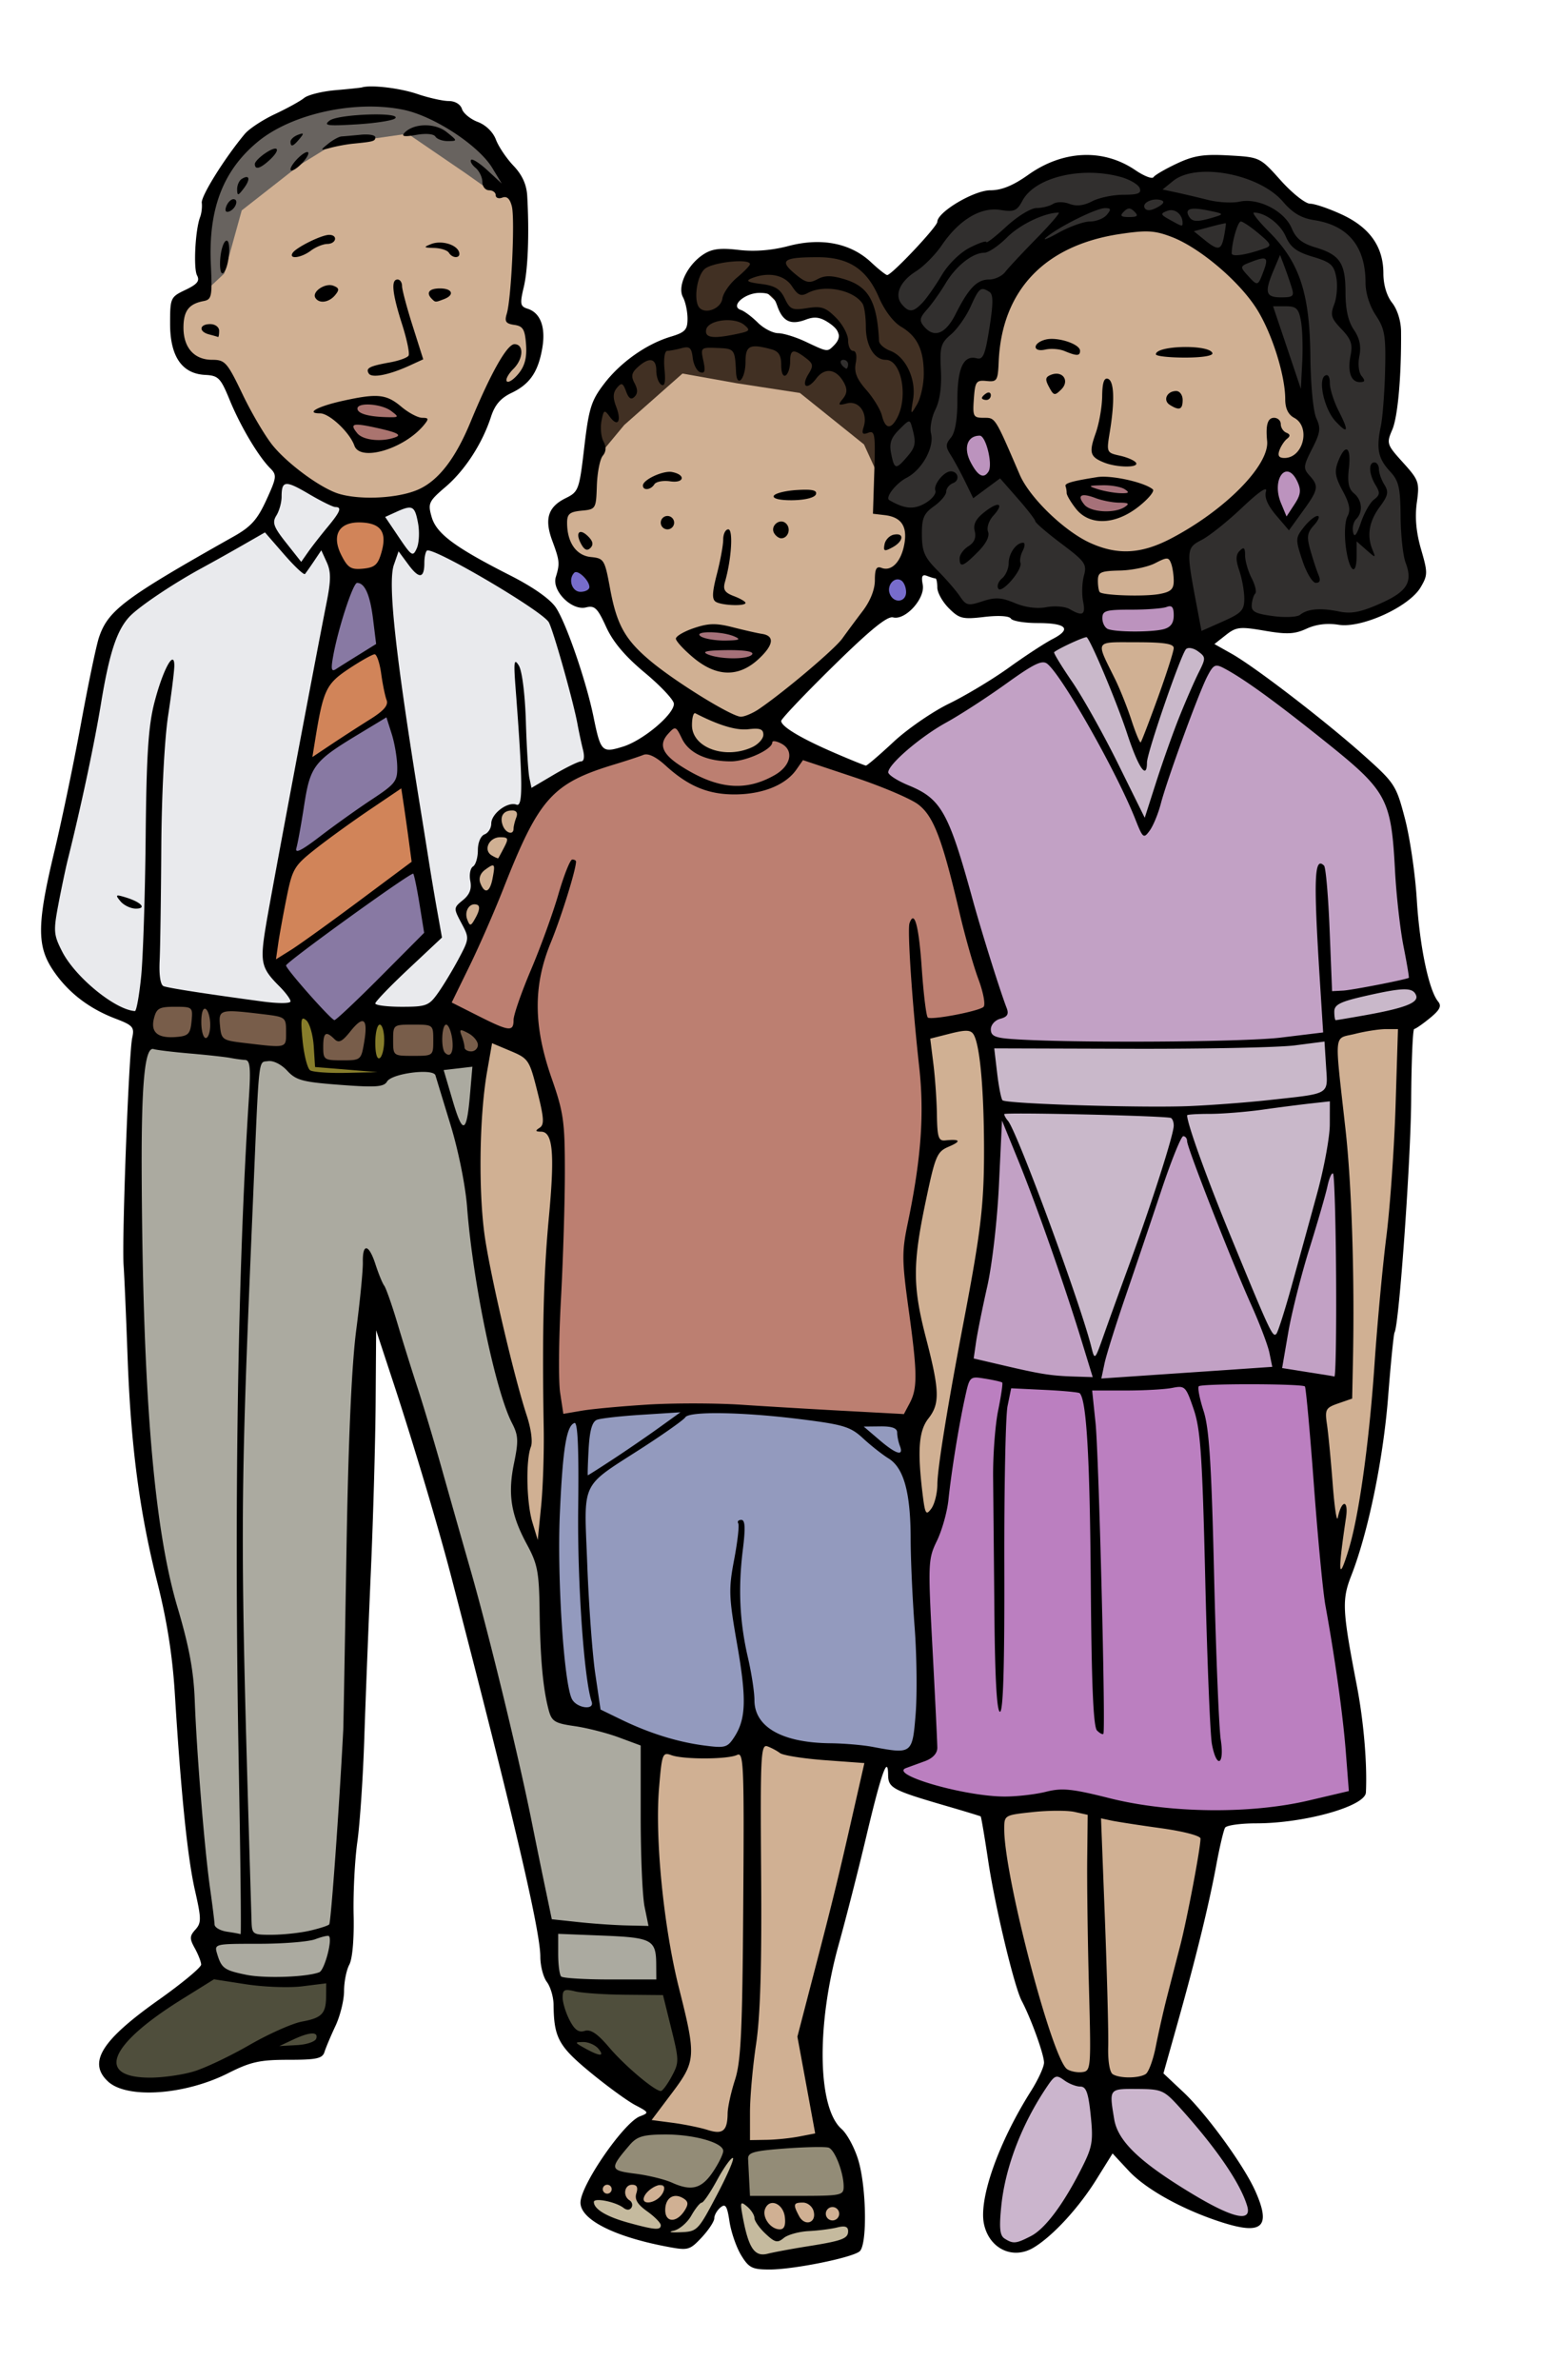 <svg xmlns="http://www.w3.org/2000/svg" viewBox="0 0 345.47 533.36" version="1.0"><path d="M260.205 465.936l-12.985 1.499-10.488-3.496-12.986-41.953V357.06l21.476-219.751-.999-9.989-3.496-5.993-11.986-12.486-3.996-5.993-2.996-6.992-.5-1-4.994-.998.999-10.988 5.993-.499 2.997-18.479 17.48-12.486 13.485-.999 14.983 5.993 13.484 16.981 3.496 14.983 4.495 4.995-.999 7.491-1.997 3.996-5.994-1-7.491 9.49-12.985 9.49 2.996 19.977 1.499 63.428 46.447.5 5.494 17.979-4.995 4.994-5.493 74.915-2.498 25.471-3.496 15.483-4.495 9.988-28.967 59.933-6.992 32.463-2.497 10.488z" fill="#d0b093" fill-rule="evenodd"/><path d="M218.587 299.556l-1.74 7.39s24.783 3.262 25.218 3.262c.435 0 34.022-1.413 34.022-1.413L300 310.643l1.74-16.74-1.088-38.37-1.956-24.673 8.913-1.304 12.174-4.022-3.37-12.283-4.13-35.543-24.457-20.435-15.978-10.543-7.391-3.479-1.848 7.283-6.196 18.478-.326 1.522-2.391-6.74-5.435-14.021-4.24-8.26-7.608 2.282-15.109 10.978-25 17.283.218 2.174 12.282 6.739 12.826 39.891 1.196 4.674-2.5 4.891 2.065 28.261-2.608 29.24-1.196 12.064z" fill="#c2a1c5" fill-rule="evenodd"/><path d="M73.916 21.94l-17.48 7.99-9.989 14.484-1.498 17.48.999 2.997-6.992 2.996 1.998 10.988 2.996 3.496h6.493l7.491 15.482 4.495 7.492 17.48 21.975-2.497 71.42 27.47 14.483 3.495 20.976-2.497 37.458 3.995 23.473 6.493 24.472-.5 8.49-1.498 6.493 2.498 8.49 7.99 6.993 22.974 19.977-1.498 32.463 2.997 37.957 3.496 21.476-2.997 7.491-12.985 16.482-3.496 4.994 7.491 3.996 3.496-1.499 3.496 3.996 3.497 1.498 4.994-5.993s1.498-1.998 3.995-4.495c2.498-2.497 3.496-9.49 3.496-9.49l2.997 1-.5 12.485 5.494 6.992 2.997 1.499 3.995-1.998 14.484-1.998-4.495-15.482-5.494-10.988-2.996-14.983 15.482-59.932v-40.953l13.984-15.982 5.494-31.964 7.991-43.45-1.498-22.475-1.998-9.99-3.995-14.483-35.96-46.946-6.492-7.492 8.49-9.49 15.982-17.48.5-6.492 6.991-3.496-2.497-9.49-3.995-2.996-.5-13.984-8.49-12.486-9.989-8.49-13.984-.5-16.481-.5-12.986 8.491-2.996 13.485-.999 12.486-6.992 4.495.999 8.49 7.491 3.496 3.496 11.987 8.49 11.986 8.99 5.993-3.495 3.996-7.492 6.492-11.487 1.499-15.482-6.493L88.4 112.337l10.987-4.495 9.99-15.982 2.996-3.496 7.491-4.994.5-9.49-4.495-4.994.999-20.476-1-8.99-11.486-12.986-19.978-4.994z" fill="#d0b093" fill-rule="evenodd"/><path d="M74.214 21.259l-18.716 9.793L47.88 42.37 46.14 55.21l.652 9.359 3.482-3.265 3.918-14.147L67.25 36.93l7.4-4.57 16.758-2.395 13.058 8.923 5.223 3.7 6.965.87-11.535-15.67-17.193-5.658z" fill="#68635f" fill-rule="evenodd"/><path d="M131.453 105.484l8.488-10.229 13.058-11.534 12.188 2.176 14.146 2.176 14.365 11.535 4.57 10.012.218-11.753 3.7-4.135 5.005-2.612s2.394-13.929 1.524-13.929c-.871 0-7.183-8.487-7.183-8.487l-4.135-4.57-3.264-5.877-6.747-3.482-12.623 2.611-11.752-.435-6.094.87-3.265 5.224 2.177 7.835 5.876-.653 7.835-10.229 5.44.218 3.7 3.482-2.611-1.524-2.177-1.74-6.093 1.088-1.524 3.7 4.788-.436 4.788 4.57 1.088 1.306h6.747l3.265 1.524 1.74 4.353-3.046 3.917-15.452-5.876-4.135-3.265-1.742-.653-8.487 1.96-1.96 3.699-11.534 3.482-8.053 10.447-1.74 7.835z" fill="#413023" fill-rule="evenodd"/><path d="M264.865 123.548l2.83 19.588 3.482.87 6.746-4.353 13.059.653 3.264-1.523 11.535-.435 10.882-6.094 1.74-3.7-2.61-11.97.652-9.14-6.094-7.4 2.177-18.5-.653-11.317-3.482-6.747-1.306-8.488-9.359-6.964-7.4-2.176-9.575-8.27-15.017-1.089-6.965 6.094-14.8-6.529-16.104 6.53-13.059 5.222-8.705 10.665-6.53 5.223 3.483 7.617 5.659 6.312.87 8.923-4.709 6.226-5.975 5.012-1.721 12.05s1.306 3.699 2.176 4.134c.87.436 5.876 2.612 5.876 2.612l1.741 10.447 3.7 2.611 3.918 6.53 13.71 1.087 14.583 3.7 2.176-3.917-.435-11.753-16.976-16.105-2.612-4.353-6.094 5.006-2.611-4.135-2.612-6.094 2.394-6.094 1.741-9.14 4.57-4.353 5.442-16.976 12.84-9.794 16.54-2.611 10.012 2.394 10.229 8.705 9.576 15.235 2.394 9.576 4.135 8.488-1.088 5.658-1.959 3.918 3.047 5.44-5.005 6.965-3.7-4.353-.436-6.746-10.446 8.705z" fill="#312f2e" fill-rule="evenodd"/><path d="M62.68 104.614l-3.483 12.84-28.292 16.54-5.877 5.66-6.094 30.904-5.44 25.464-3.265 14.799 12.188 13.494 9.576 6.093 3.264-7.835 16.976 2.177 15.017 1.959 8.706 5.005 6.529-4.57 14.581.653 1.746-2.836 7.395-14.793-2.83-5.006-.87-1.305 3.483-2.83.217-6.094 2.177-2.176.217-5.006 3.265-1.305-.87-3.483 1.958-1.74 4.353.87 8.705-8.053 8.923-3.917-3.917-12.188-8.488-22.199-21.764-13.058-5.005-1.741-1.089-10.012-13.493 3.047-10.882-3.917z" fill="#e9eaed" fill-rule="evenodd"/><path d="M76.39 115.931l-3.699 5.006 4.135 11.317-8.27 36.128-8.27 44.615 3.482 6.747 11.752 11.1 21.764-20.894-4.135-28.728-7.182-50.056v-3.483l2.176-6.311-3.917-5.223z" fill="#d18459" fill-rule="evenodd"/><path d="M77.914 129.207l-5.876 18.5.653 4.134 5.659-3.047 8.27-4.57-2.83-14.364zM69.426 170.993l-3.917 21.111 5.006-2.83 20.458-15.669-1.742-15.017-6.311 3.265-7.617 5.005zM62.68 216.044l13.058 14.147 19.805-19.37.653-1.959-1.959-16.54-4.57 3.917-16.323 11.97z" fill="#8879a3" fill-rule="evenodd"/><path d="M35.978 223.795l-3.804 1.304-.326 8.261 12.391.326 20.109 2.717 2.391.87s-.109 3.37.326 3.37 7.718 1.304 7.718 1.304l10.543.435 2.5-2.826 21.087-1.63-.76-7.283-9.023-4.892-16.087 1.305-3.37.87-3.912 3.477-8.044-5.76-11.63-.761-18.587-1.74z" fill="#785d4a" fill-rule="evenodd"/><path d="M66.196 225.969l.326 10.326 1.195 5.217 17.935.544 2.283-3.37-.87-11.087h-3.913l-1.413 10.652-9.891-.108-.544-7.718-1.63-2.391z" fill="#877d2b" fill-rule="evenodd"/><path d="M32.391 233.795l-2.717 56.739 1.739 30.217 6.848 39.13 3.804 29.783 3.696 35.544.652 8.804 2.174 8.37 13.26 2.174 13.696-2.718 3.479-42.717 2.391-74.24.978-36.738 12.283 38.26 17.609 61.848 7.39 35.218 3.805 14.456.218 5.761 12.174 1.957 14.239-.326-3.805-26.305-.87-29.13-12.608-4.783-6.848-.978-1.848-62.935-1.956 25.652-3.478-1.195-2.066-8.261.87-12.718.109-4.565-6.63-23.587-4.349-26.413-.543-15 2.174-17.609-8.37.87-4.13.652-7.174 1.196-3.804 2.391-10-.435-7.935-1.195-2.826-3.805-9.022-.652-17.065-2.5z" fill="#abaaa0" fill-rule="evenodd"/><path d="M46.196 441.186L31.63 452.382l-7.608 9.021 1.739 4.783s9.348 1.196 10 1.304c.652.11 19.239-5.87 19.239-5.87l9.24-1.52 7.39-.327 4.674-13.26-1.195-4.457-3.479 1.739-7.826.652-8.913-.326-4.348-1.413-4.347-2.065zM125.435 445.534l1.522 11.956 14.456 11.413 5.217 3.587 4.674-6.521 1.848-4.783-3.695-16.196-11.414.435-12.608-1.413z" fill="#4f4e3c" fill-rule="evenodd"/><path d="M142.391 476.947l-6.087 9.565 19.566 5.544-.435 2.934 7.065-10.543 2.065-2.935 2.392 1.957.543 9.13 6.087.326h14.891l2.174-2.5-2.935-11.195-9.89 1.304-10.762.76-7.065-2.5-14.13-2.39-2.066-.979z" fill="#938c77" fill-rule="evenodd"/><path d="M168.152 480.534c-.435 0-4.022-1.304-4.022-1.304l-2.065 5s-4.348 6.195-4.456 6.63c-.109.435-2.718 4.674-2.718 4.674l-3.913 3.152-1.956-.543-2.609-3.261-2.717-.979-.653-.652-3.043-.108-7.065-.87-1.196 1.087 5.326 5.109 16.63 4.13 2.283-.978 2.065-3.044 3.479-4.89 3.152-1.523 1.848 11.74 3.37 2.934s16.304-.87 16.738-.87c.435 0 5.435-2.173 5.435-2.173l-.217-8.044-3.805 2.609-6.521 1.196-6.957 1.304-3.043-1.413-1.74-3.478-.76-1.74-2.826-2.282.217-8.26z" fill="#c5ba9e" fill-rule="evenodd"/><path d="M235.435 464.773l-12.826 23.044-.652 12.608 4.239 3.587 7.174-2.935 14.89-21.63 10 8.152s15 8.261 15.653 8.261c.652 0 6.74 2.391 6.74 2.391l1.956-3.152-8.805-14.782-14.13-14.24-12.717 1.196-6.74-2.391-5.108-1.848z" fill="#cbb5cd" fill-rule="evenodd"/><path d="M200.76 395.317l.653 4.565 18.804 4.674s17.392-.653 18.37-.326c.978.326 37.5 4.021 37.5 4.021l27.935-5.87-7.174-65-1.413-27.064s-10.109-1.74-10.87-1.522c-.76.217-27.717.76-27.717.76l-18.696.762-11.304-.87-10.87-3.152-3.587 23.152-1.521 11.74-3.805 4.782-.543 6.848 1.521 38.913-6.847 3.913z" fill="#bb7fc0" fill-rule="evenodd"/><path d="M235 146.838l7.717 11.305 13.261 26.63 3.37-5.435 5.978-17.5 6.522-15.108-7.065-3.913-1.957 6.739-4.022 12.282-2.608 8.37-3.37-7.609-2.5-8.043-3.26-7.5-2.175-5.653-5.76 2.066-3.805 1.63.217 2.065zM298.37 223.577l.434 7.066s11.305-2.61 11.63-2.5c.327.108 8.914-3.153 8.914-3.153l-1.413-4.673-6.63.76zM221.413 233.686s2.283 15.435 2.717 15.76c.435.327 7.61 18.588 7.61 18.588l13.477 38.37 5.435-13.805 14.457-40.87 7.717 20.979 12.826 29.565 3.696-11.956 8.913-29.783L300 250.317l-2.391-18.696-5.109 1.739-13.478 1.087-29.457-.109-19.674-.217-8.804-.435-.217-.109.434.435z" fill="#c9b8ca" fill-rule="evenodd"/><path d="M288.913 104.447l-2.935 1.74-.326 4.89s2.5 5.11 2.718 5.544c.217.435 2.065-1.957 2.065-1.957l3.26-5.543-3.369-3.478-.978-1.087-.544.326z" fill="#bc93be" fill-rule="evenodd"/><path d="M218.913 95.425l-3.587 2.065v4.892l4.457 6.413 3.695-4.022-1.087-6.74-1.087-1.63-3.152-1.304.652.761z" fill="#bc93be" fill-rule="evenodd" stroke="#000"/><path d="M245.76 134.773l1.305 8.044 17.174-.218-.109-8.804-7.39 1.739-7.5-.217z" fill="#bc93be" fill-rule="evenodd"/><path d="M125.326 319.012l-1.848 50.87 2.935 13.043 16.63 6.087 18.044 3.696 5.326-1.305s3.587-5.217 3.696-4.89c.108.325 4.456 5.217 4.456 5.217l20.87 1.195 10.76-.108 2.066-4.457-2.391-39.24-.979-16.412-1.739-14.24-25.217-1.956-30.544-.76-15.217 1.412z" fill="#939abe" fill-rule="evenodd"/><path d="M99.402 225.5l19.69 8.709 5.68 21.205-.757 20.638-.568 28.211.19 13.064.378 1.326 12.875-2.083 23.1-1.325 30.104 2.84 15.714-1.515 2.083-8.71-3.787-18.933.19-14.579 4.355-19.88-.947-24.046 13.253-3.408 1.704-2.65-6.058-16.852-7.006-25.75-6.627-4.354-25.56-10.982-4.733-2.65-1.136 3.408-3.598 1.893-6.059.379-4.354-.947-3.219-2.65-1.704-5.491-8.33 7.194-18.366 7.763-7.385 5.112-7.952 22.531-4.165 9.656-6.248 10.035z" fill="#bc7f71" fill-rule="evenodd"/><path d="M128.938 126.287l-3.219 3.976 2.84 3.787h6.06l-.948-5.87zM201.075 128.56l-3.597.567 1.136 7.763 4.922-1.325 2.272-3.22-1.893-3.407z" fill="#776ccc" fill-rule="evenodd"/><path d="M84.823 89.556l-9.278 1.893 5.112 7.195 3.03 1.325 6.058-1.704 2.84-3.218-2.461-3.03z" fill="#aa746f" fill-rule="evenodd"/><path d="M160.178 140.677l-5.68.568-1.136 1.514 7.195 5.87 7.006-.379 3.786-3.03-1.136-2.46-5.112-1.515zM252.196 107.543l-9.656.568-1.326 1.893 1.515 4.355s3.03 1.136 3.787 1.325c.378.095 3.408-.52 5.396-1.538s2.935-2.438 2.935-2.438l.946-2.272z" fill="#a67179" fill-rule="evenodd"/><path d="M188.949 78.135l-2.638 2.638 4.452 3.297.494-3.132z" fill="#312f2e" fill-rule="evenodd" stroke="#000"/><path d="M166.145 505.422c-1.07-1.77-2.24-5.15-2.6-7.52-.53-3.52-.9-4.1-2.03-3.16-.76.63-1.38 1.72-1.38 2.42s-1.27 2.62-2.81 4.28c-2.68 2.86-3.06 2.97-7.59 2.12-11.98-2.24-19.6-6.09-19.6-9.91 0-3.88 9.7-17.95 13.33-19.34 2.08-.79 2.04-.89-1.02-2.5-1.76-.92-6.31-4.23-10.12-7.37-7.1-5.85-8.15-7.77-8.22-15.17-.02-1.72-.7-4-1.5-5.07-.81-1.07-1.47-3.61-1.47-5.65 0-5.87-6.14-32.04-20.03-85.41-2.83-10.86-8.48-29.79-12.83-43l-3.95-12-.11 16c-.06 8.8-.54 25.9-1.07 38s-1.2 29.04-1.48 37.64c-.28 8.61-.98 18.96-1.55 23-.58 4.05-.95 11.41-.84 16.36.13 5.39-.26 9.88-.97 11.19-.64 1.2-1.17 3.85-1.17 5.89 0 2.03-.86 5.55-1.92 7.81s-2.17 4.9-2.47 5.86c-.46 1.47-1.78 1.75-8.108 1.75-6.42 0-8.46.46-13.53 3.02-9.705 4.89-22.661 5.78-26.891 1.84-4.553-4.24-1.507-9.17 11.253-18.22 5.316-3.76 9.649-7.36 9.63-7.99-.02-.63-.66-2.27-1.423-3.65-1.199-2.16-1.182-2.73.13-4.18 1.359-1.51 1.348-2.44-.108-8.84-1.653-7.27-3.105-21.47-4.497-43.98-.531-8.58-1.763-16.42-3.932-25-4.002-15.83-5.95-30.63-6.672-50.68-.314-8.7-.712-17.87-.885-20.38-.409-5.92 1.161-47.47 1.926-50.96.533-2.42.176-2.83-3.788-4.34-5.98-2.29-10.649-5.91-13.946-10.82-3.666-5.45-3.614-10.41.28-26.62 1.677-6.99 4.367-19.9 5.978-28.7s3.42-17.47 4.021-19.26c2.038-6.1 5.665-8.82 30.246-22.67 3.851-2.17 5.287-3.78 7.293-8.17 2.309-5.04 2.374-5.58.867-7.09-2.663-2.66-6.687-9.43-9.089-15.29-2.042-4.98-2.542-5.49-5.516-5.64-5.191-.26-7.85-4.14-7.85-11.45 0-5.811.087-6.002 3.449-7.606 2.656-1.266 3.253-2.011 2.596-3.24-.853-1.594-.398-10.249.688-13.083.316-.825.482-2.258.369-3.185-.186-1.522 5.13-10.036 9.633-15.429.971-1.162 4.015-3.169 6.765-4.458s5.7-2.916 6.551-3.615c.86-.698 4.01-1.483 7-1.744 3-.26 5.67-.541 5.95-.623 2.05-.618 8.5.146 12.39 1.465 2.57.874 5.76 1.589 7.08 1.589 1.42 0 2.62.726 2.96 1.78.31.979 1.91 2.288 3.56 2.91 1.79.676 3.42 2.269 4.06 3.97.59 1.562 2.36 4.19 3.93 5.84 1.95 2.046 2.93 4.193 3.08 6.75.48 8.36.18 16.481-.78 20.477-.89 3.748-.79 4.293.86 4.818 2.88.914 4.09 4.114 3.31 8.754-.92 5.42-2.8 8.16-6.94 10.13-2.4 1.14-3.71 2.67-4.57 5.33-1.94 5.99-5.83 11.99-10.19 15.72-3.79 3.24-3.99 3.69-3.12 6.73 1.07 3.74 5.18 6.8 17.62 13.11 5.17 2.63 8.97 5.31 10.24 7.21 2.33 3.5 6.8 16.49 8.43 24.47 1.61 7.88 1.89 8.15 6.61 6.69 4.53-1.4 11.5-7.28 11.41-9.62-.03-.86-2.96-3.98-6.5-6.93-4.45-3.71-7.14-6.89-8.69-10.29-1.93-4.23-2.57-4.85-4.52-4.36-3.19.79-7.7-3.74-6.76-6.8.93-3.03.87-3.65-.79-8.14-1.81-4.88-.96-7.59 2.99-9.54 2.91-1.44 3.06-1.85 4.18-11.42 1.02-8.7 1.56-10.44 4.41-14.17 3.69-4.85 9.51-8.97 14.99-10.61 3.21-.97 3.75-1.54 3.75-4.03 0-1.602-.46-3.777-1.03-4.835-1.3-2.434.98-7.213 4.58-9.569 1.92-1.259 3.77-1.494 7.92-1.007 3.57.419 7.4.115 11.22-.891 7.31-1.921 13.86-.631 18.42 3.623 1.7 1.595 3.35 2.9 3.65 2.9 1.01 0 11.24-10.858 11.24-11.928 0-2.186 8.22-7.072 11.9-7.072 2.51 0 5.09-1.053 8.47-3.456 7.79-5.54 16.82-5.942 24-1.067 1.96 1.334 3.8 2.049 4.09 1.59.28-.459 2.64-1.832 5.23-3.052 3.83-1.802 6.02-2.144 11.68-1.824 6.96.393 6.96.395 11.62 5.601 2.57 2.865 5.53 5.213 6.59 5.218 1.05.005 4.27 1.106 7.15 2.445 6.23 2.899 9.26 7.207 9.27 13.16 0 2.573.74 5.052 1.97 6.615 1.16 1.483 1.97 4.079 1.99 6.389.09 10.02-.73 19.17-1.97 22.05-1.32 3.06-1.24 3.32 2.4 7.34 3.58 3.97 3.74 4.42 3.1 9.03-.45 3.3-.14 6.65.96 10.44 1.52 5.22 1.51 5.78-.11 8.52-2.57 4.35-13.21 9.21-18.37 8.38-2.58-.41-5.05-.11-7.2.88-2.67 1.23-4.4 1.31-9.4.45-5.55-.95-6.36-.86-8.69.97l-2.56 2.02 3.82 2.15c5.24 2.94 21.03 15.08 29.71 22.83 6.9 6.17 7.22 6.65 9.17 14.1 1.12 4.25 2.32 12.45 2.67 18.22.64 10.43 2.7 20.29 4.78 22.82.83 1 .39 1.89-1.84 3.71-1.61 1.32-3.19 2.42-3.52 2.44-.32.02-.62 7.12-.68 15.78-.08 13.68-2.72 50.61-3.73 52.24-.19.32-.85 6.86-1.45 14.55-1.1 13.96-4.47 30.28-8.24 39.92-2.14 5.45-2.03 7.74 1.21 24.54 1.56 8.06 2.38 17.66 2.06 24.09-.15 3.09-13.76 6.91-24.58 6.91-3.51 0-6.66.44-6.99.98-.33.55-1.21 4.26-1.95 8.25-1.65 8.94-4.53 20.71-8.7 35.54l-3.17 11.27 4.5 4.23c5.11 4.81 13.45 16.26 16.06 22.06 3.61 8.03 1.7 9.96-7.11 7.2-8.83-2.77-17.31-7.43-21.24-11.66l-3.61-3.88-3.58 5.75c-3.97 6.39-9.73 12.67-14.04 15.3-4.65 2.85-9.98.38-11.2-5.19-1.24-5.64 3.23-18.3 10.53-29.85 1.56-2.47 2.88-5.32 2.92-6.31.07-1.68-2.87-9.87-5.01-13.92-1.66-3.16-5.96-21.1-7.48-31.22-.82-5.47-1.59-10.02-1.71-10.1-.12-.09-3.6-1.15-7.72-2.35-12.08-3.52-13-4.02-13.03-6.97-.05-4.56-1.51-.46-4.91 13.87-1.76 7.43-4.55 18.35-6.2 24.28-5.01 18.03-4.71 36.5.67 41.22 1.25 1.1 2.94 4.25 3.76 7 1.84 6.17 2.02 19 .29 20.43-1.72 1.43-14.81 4.07-20.16 4.07-3.94 0-4.67-.37-6.41-3.22zm14.49-1.91c8.18-1.29 9.5-1.77 9.5-3.46 0-1.03-.69-1.27-2.43-.84-1.34.34-4.22.71-6.4.82-2.19.11-4.71.81-5.6 1.55-1.4 1.16-1.98 1.03-4.1-.97-1.36-1.27-2.47-2.86-2.47-3.52s-.75-1.82-1.66-2.58c-1.51-1.25-1.59-1.03-.94 2.47 1.29 6.88 2.64 8.87 5.54 8.13 1.41-.35 5.26-1.07 8.56-1.6zm50.5-2.37c3.19-1.65 7.29-7.14 11.39-15.27 2.37-4.69 2.59-5.97 2-11.75-.53-5.12-1.02-6.48-2.34-6.48-.92 0-2.54-.63-3.6-1.41-1.74-1.27-2.11-1.15-3.74 1.25-5.74 8.43-9.5 18.2-10.38 27.01-.49 4.88-.32 6.55.77 7.23 1.91 1.22 2.55 1.15 5.9-.58zm-70.39-9.25c2.39-4.54 3.98-8.25 3.53-8.25s-2.05 2.25-3.54 5c-1.5 2.75-3.03 5-3.41 5.01-.38 0-1.44 1.31-2.35 2.92-.91 1.6-2.71 3.13-4 3.39-1.29.27-.59.42 1.54.33 3.81-.15 3.97-.31 8.23-8.4zm-12.61 6.82c0-.51-1.37-1.91-3.04-3.1-2.19-1.56-2.87-2.69-2.43-4.06.42-1.32.12-1.91-.96-1.91-1.75 0-2.14 2.53-.55 3.51.55.35.74 1.07.41 1.61-.37.6-1.06.62-1.77.07-1.75-1.37-6.66-2.35-6.66-1.33 0 1.6 2.83 3.3 7.72 4.65 5.96 1.64 7.28 1.74 7.28.56zm27.82-1.81c-.36-3.08-3.46-4.36-4.44-1.82-.71 1.87 1.24 4.56 3.31 4.56.98 0 1.34-.87 1.13-2.74zm6.45-1.32c-.28-1.07-1.35-1.94-2.39-1.94-2.16 0-2.27.4-.87 3.03 1.29 2.41 3.95 1.52 3.26-1.09zm-28.88-.22c.85-1.36.78-1.98-.3-2.65-2.17-1.36-4.09-.12-4.09 2.61 0 2.88 2.61 2.91 4.39.04zm34.61.78c0-.82-.68-1.5-1.5-1.5-.83 0-1.5.68-1.5 1.5 0 .83.67 1.5 1.5 1.5.82 0 1.5-.67 1.5-1.5zm91.46-1.75c-1.52-5.1-6.92-12.99-15.09-22.03-3.57-3.94-4.04-4.15-9.56-4.18-6.36-.04-6.3-.12-5.16 6.76.8 4.88 5.61 9.53 17.01 16.45 9.5 5.78 13.94 6.82 12.8 3zm-131.44-2.27c.7-.84.95-1.84.57-2.22-.83-.83-3.82.92-4.36 2.56-.57 1.71 2.3 1.45 3.79-.34zm40.98-2.08c0-3.08-1.95-8.17-3.34-8.7-.66-.25-5.01-.17-9.68.17-7.22.54-8.47.89-8.4 2.38.05.96.16 3.21.25 5l.17 3.25h10.5c10 0 10.5-.1 10.5-2.1zm-52 .6c0-.55-.45-1-1-1s-1 .45-1 1 .45 1 1 1 1-.45 1-1zm22.71-3.9c1.26-1.87 2.29-3.97 2.29-4.67 0-1.89-6.7-3.75-13.25-3.69-4.77.04-6.11.45-7.77 2.41-4.51 5.27-4.43 5.65 1.27 6.37 2.89.36 6.6 1.27 8.25 2.01 4.4 1.98 6.65 1.38 9.21-2.43zm19.35-7.91l3.56-.69-1.99-10.84-2-10.84 3.81-14.66c4.19-16.12 5.29-20.61 8.82-36.16l2.39-10.5-8.86-.65c-4.87-.36-9.4-1.08-10.07-1.6-.67-.51-1.94-1.19-2.83-1.51-1.46-.51-1.59 2.17-1.39 28.6.16 20.54-.18 31.82-1.13 38.16-.75 4.95-1.36 11.81-1.37 15.25v6.25l3.75-.06c2.06-.03 5.35-.37 7.31-.75zm-16.07-5.19c.02-1.37.76-4.75 1.65-7.5 1.34-4.14 1.66-10.9 1.85-39.3.22-31.3.1-34.24-1.37-33.53-2.1 1.02-12.01 1.05-14.73.06-1.99-.73-2.13-.36-2.78 7.38-.94 11.33 1.04 31.24 4.49 44.89 3.86 15.32 3.79 16.29-1.63 23.5l-4.52 6 4.78.63c2.62.35 6.12 1.07 7.77 1.59 3.41 1.09 4.45.23 4.49-3.72zm-12.54-8.27c1.68-3.13 1.68-3.59-.1-10.75l-1.85-7.48-8.5-.08c-4.68-.04-9.74-.39-11.25-.77-2.34-.58-2.75-.38-2.75 1.38 0 1.14.7 3.42 1.55 5.07 1.14 2.2 2.05 2.85 3.39 2.42 1.33-.42 2.86.6 5.49 3.7 3.49 4.12 10.21 9.78 11.59 9.78.37 0 1.46-1.47 2.43-3.27zm-107.15-1.12c2.542-.76 8.155-3.43 12.473-5.92 4.319-2.49 9.623-4.85 11.784-5.25 4.5-.83 5.4-1.79 5.42-5.76l.02-2.82-5.36.67c-2.954.37-8.615.16-12.584-.45l-7.216-1.12-7.29 4.54c-16.363 10.2-19.287 17.5-7.01 17.5 2.828 0 7.221-.62 9.763-1.39zm213.41.59c.67-.43 1.7-3.23 2.28-6.24.59-3 1.7-7.93 2.48-10.96.77-3.02 2.13-8.29 3.01-11.7 1.55-6.03 4.52-21.69 4.52-23.89 0-.61-3.85-1.62-8.75-2.3-4.81-.66-9.83-1.44-11.15-1.71l-2.4-.51.88 22.8c.48 12.55.81 25.28.73 28.3-.09 3.26.32 5.79 1.02 6.24 1.53.97 5.84.95 7.38-.03zm-12.71-19.2c-.28-10.17-.45-23.09-.4-28.7l.11-10.2-2.97-.66c-1.63-.35-5.84-.34-9.35.04-6.37.68-6.39.69-6.39 3.85.01 10.62 10.76 51.61 14.11 53.78.76.5 2.29.79 3.39.65 1.94-.25 1.98-.82 1.5-18.76zm-110 13.5c-.69-.82-2.2-1.49-3.37-1.48-2 .01-1.97.1.37 1.4 3.37 1.87 4.51 1.9 3 .08zm-63.24-2.25c.53-1.62-1.49-1.52-5.261.26l-3 1.41 3.923-.21c2.158-.11 4.108-.77 4.338-1.46zm.68-14.87c1.17-.45 3-7.27 2.17-8.1-.18-.19-1.55.13-3.04.69-1.48.57-7.202 1.03-12.703 1.03-9.908 0-9.996.02-9.323 2.25.981 3.25 1.603 3.69 6.527 4.7 4.194.85 13.519.53 16.369-.57zm75.54-1.63c-.02-5.66-.89-6.13-11.92-6.58l-10.06-.4v4.45c0 2.45.3 4.75.67 5.11.36.37 5.31.67 11 .67h10.33l-.02-3.25zm-93.578-44c-1.076-57.7-.266-111.33 2.274-150.5.423-6.52.25-8.26-.821-8.33-.746-.04-2.256-.25-3.356-.46s-5.15-.66-9-.99-7.538-.78-8.196-.99c-1.973-.62-2.767 7.7-2.673 28.02.227 49.05 2.713 79.18 8 97 2.638 8.89 3.648 14.33 3.896 21 .442 11.84 2.184 33.22 3.421 42 .543 3.85 1.002 7.53 1.02 8.18.018.66 1.27 1.38 2.782 1.61 1.513.22 2.885.48 3.049.56s-.014-16.61-.396-37.1zm15.928 36.31c2.1-.48 4.06-1.11 4.34-1.4.39-.38 2.26-26.28 3.15-43.66.04-.82.36-18.6.71-39.5.41-25.13 1.16-42.06 2.19-50 .86-6.6 1.53-13.46 1.49-15.25-.09-4.37 1.36-4.11 2.84.5.67 2.06 1.54 4.2 1.95 4.75s1.75 4.38 2.98 8.5c1.23 4.13 3.27 10.65 4.53 14.5s3.69 11.95 5.39 18 4.64 16.4 6.53 23c4.08 14.29 10.55 40.88 13.51 55.5 1.16 5.78 2.68 13.2 3.38 16.5l1.25 6 5.97.64c3.28.36 8.15.69 10.84.75l4.87.11-.87-4.25c-.49-2.34-.88-11.43-.88-20.22v-15.97l-4.86-1.8c-2.68-1-7.15-2.14-9.93-2.54-4.48-.64-5.16-1.06-5.84-3.61-1.27-4.74-1.89-11.54-2.03-22.11-.12-8.83-.45-10.58-2.84-15-3.6-6.64-4.33-11.28-2.89-18.24 1.03-4.99.96-6.22-.47-8.98-3.69-7.14-8.78-31.58-10.05-48.28-.37-4.89-1.95-12.74-3.71-18.5-1.68-5.5-3.21-10.51-3.39-11.13-.49-1.64-9.78-.45-10.85 1.38-.71 1.22-2.54 1.35-10.49.75-8.44-.63-9.909-1.02-11.904-3.18-1.318-1.42-3.128-2.32-4.297-2.14-2.21.35-1.957-1.97-3.352 30.82-2.997 70.49-3.004 73.63-.346 161.75.096 3.18.193 3.25 4.673 3.23 2.516-.02 6.298-.43 8.406-.92zm223.92-29.17l9.01-2.12-.67-8.63c-.62-8.16-2.41-21.01-4.59-32.99-.54-2.95-1.7-15.1-2.58-27-.88-11.91-1.79-21.84-2.01-22.06-.62-.63-23.16-.67-23.79-.04-.3.3.18 2.77 1.06 5.5 1.27 3.88 1.78 11.85 2.37 36.95.42 17.6 1.09 34.14 1.49 36.75.88 5.72-.93 6.63-1.98 1-.39-2.06-1.06-18.6-1.49-36.75-.66-27.93-1.06-33.82-2.61-38.34-1.74-5.1-1.95-5.31-4.77-4.75-1.62.33-6.32.59-10.46.59h-7.52l.76 7.25c.73 7.04 2.3 68.82 1.76 69.68-.14.24-.79-.09-1.43-.73-.83-.83-1.24-10.47-1.4-33.43-.21-28.01-.96-40.72-2.49-42.17-.23-.21-3.77-.55-7.88-.74l-7.47-.36-.82 4c-.44 2.2-.77 18.51-.72 36.25.06 21.98-.25 32.25-.97 32.25-.7 0-1.12-7.31-1.25-21.75-.11-11.96-.24-25.8-.29-30.75s.45-11.69 1.12-14.99c.67-3.29 1.09-6.13.92-6.29-.17-.17-1.88-.56-3.8-.87-3.49-.57-3.5-.56-4.56 4.29-1.39 6.32-3.04 16.57-3.69 22.8-.27 2.71-1.44 6.86-2.57 9.21-2.01 4.14-2.04 4.94-1 24.37.59 11.05 1.07 20.98 1.07 22.06 0 1.24-1.02 2.34-2.75 2.98l-4.25 1.55c-3.97 1.45 13.14 6.39 22.12 6.39 2.75 0 6.91-.48 9.25-1.07 3.6-.91 5.8-.68 14.19 1.43 13.46 3.4 31.56 3.61 44.69.53zm-88.11-19.39c.35-4.4.25-13.17-.23-19.5-.48-6.32-.89-15.27-.89-19.88-.02-10.29-1.55-15.8-4.96-17.9-1.41-.87-3.98-2.9-5.72-4.51-2.81-2.6-4.36-3.07-14-4.28-12.92-1.62-24.98-1.82-25.84-.42-.35.55-4.54 3.53-9.31 6.62-14.49 9.36-13.39 7.08-12.67 26.34.34 9.09 1.15 20.13 1.8 24.53l1.18 8 4.5 2.19c6.34 3.09 12.66 5.07 18.65 5.86 4.76.63 5.28.49 6.8-1.83 2.68-4.09 2.82-8.56.66-20.89-1.86-10.66-1.92-12.31-.65-18.97.76-4.01 1.17-7.64.91-8.08-.27-.43.04-.78.69-.78.86 0 .95 1.77.33 6.75-1.06 8.6-.71 16.07 1.14 24.06.81 3.47 1.47 7.78 1.47 9.58 0 6.03 6.2 9.56 16.99 9.67 3.03.03 7.31.39 9.51.81 8.84 1.66 8.92 1.6 9.64-7.37zm-72.63-2.75c-1.71-4.97-3.23-26.81-3.02-43.54.16-13.18-.1-19.17-.83-18.93-1.8.6-2.63 5.7-3.28 20.22-.65 14.4.91 38.3 2.72 41.68 1.09 2.04 5.09 2.55 4.41.57zm170.3-36.25c2.11-8.23 4.13-23.51 5.21-39.5.62-9.07 1.81-21.9 2.65-28.5.83-6.6 1.76-19.76 2.06-29.25l.54-17.25h-2.69c-1.48 0-4.6.48-6.93 1.07-4.87 1.22-4.64-1.05-2.14 21.43 1.39 12.41 2.05 33.01 1.67 51.65l-.18 8.66-3.09 1.07c-2.88 1.01-3.06 1.34-2.54 4.85.3 2.07.87 8.05 1.27 13.27.4 5.23.91 8.6 1.14 7.5.85-4.1 2.45-4.1 1.84 0-1.42 9.47-1.66 13-.74 11 .5-1.1 1.37-3.8 1.93-6zm-181.05-25c-.37-21.21-.05-34.49 1.15-47.25 1.35-14.39.91-19.24-1.74-19.26-1.29-.02-1.37-.21-.34-.86 1.09-.7 1.01-2.15-.5-8.16-1.77-7.05-1.98-7.37-5.99-9.06l-4.16-1.75-1.13 6.45c-1.79 10.33-1.96 27.93-.35 37.89 1.59 9.89 6.61 31.1 9.25 39.1.97 2.94 1.37 5.9.94 7-1.18 3-1 12.51.32 16.9l1.21 4 .75-7.5c.42-4.12.68-12 .59-17.5zm88.25 12.56c.01-3.53 2.24-17.36 5.91-36.56 3.89-20.4 4.58-26.3 4.55-39-.04-13.33-.94-23.02-2.35-25.31-.64-1.03-1.74-1.06-5.26-.18l-4.45 1.13.71 5.68c.39 3.12.75 8.3.79 11.49.08 4.91.36 5.79 1.84 5.64 3.4-.35 3.72.16.86 1.38-2.69 1.14-3.05 1.98-5.2 12.2-2.97 14.16-2.96 19.15.09 30.87 3.02 11.64 3.1 14.56.5 17.87-2.14 2.72-2.49 7.05-1.34 16.63.58 4.83.79 5.2 2 3.56.73-1.01 1.34-3.44 1.35-5.4zm-72.86-5.56c2.94-1.92 7.58-5.1 10.31-7.06l4.95-3.56-8.58.55c-4.72.29-9.28.8-10.12 1.13-1.09.42-1.64 2.33-1.88 6.52-.18 3.26-.26 5.92-.18 5.92s2.56-1.57 5.5-3.5zm64.46-3.08c-.34-.87-.61-2.22-.61-3 0-.98-1.16-1.41-3.75-1.38l-3.75.04 3.46 2.96c3.83 3.28 5.57 3.79 4.65 1.38zm-56.56-9.26c5.81-.36 15.26-.35 21 .03 5.75.38 16.3 1.01 23.46 1.39l13 .7 1.27-2.39c1.8-3.38 1.77-6.71-.18-20.83-1.55-11.22-1.57-13.14-.24-19.5 3.01-14.4 3.75-24.52 2.58-35.06-1.57-14.15-2.69-30.78-2.17-32.24 1.1-3.12 2.09.58 2.75 10.26.4 5.78 1.01 10.69 1.36 10.9.94.59 11.49-1.44 12.48-2.4.47-.46-.04-3.23-1.14-6.18-1.1-2.93-3-9.61-4.22-14.84-3.92-16.72-5.86-21.79-9.34-24.39-1.74-1.3-8.25-4.06-14.47-6.12l-11.31-3.77-1.5 2.15c-2.35 3.35-7.34 5.42-13.36 5.53-6.2.11-10.76-1.74-15.94-6.47-2.16-1.97-3.91-2.81-4.96-2.39-.89.36-3.8 1.32-6.47 2.13-14 4.24-16.95 7.55-24.97 27.94-1.97 5.01-5.37 12.79-7.56 17.27l-3.99 8.16 5.91 2.98c6.99 3.53 7.96 3.64 7.96.93 0-1.13 1.76-6.19 3.91-11.25s4.92-12.69 6.15-16.95c1.24-4.26 2.63-7.75 3.09-7.75.47 0 .85.2.85.45 0 1.83-3.31 12.44-5.65 18.14-3.97 9.63-3.92 18.69.18 30.41 2.68 7.68 2.97 9.71 2.97 21 0 6.88-.4 19.75-.88 28.62-.49 8.86-.57 18.25-.18 20.87l.72 4.74 4.17-.71c2.29-.39 8.92-1 14.72-1.36zm97.26-14.41c-3.87-12.61-10.07-30.25-14.14-40.25l-3.67-9-.68 14.29c-.38 8.1-1.53 18.07-2.65 23-1.08 4.79-2.2 10.36-2.49 12.37l-.53 3.66 6.68 1.56c8.37 1.96 10.64 2.32 15.84 2.49l4.17.13-2.53-8.25zm33.49 6.59l9.29-.64-.63-3.1c-.34-1.7-2.15-6.47-4-10.6-4.39-9.74-14.46-35.42-14.46-36.87 0-.62-.39-1.13-.87-1.13-.47 0-2.7 5.51-4.94 12.25-2.25 6.74-5.86 17.43-8.03 23.75-2.17 6.33-4.27 13.03-4.67 14.9l-.72 3.41 9.87-.67c5.42-.37 14.04-.95 19.16-1.3zm23.6-20.88c-.08-12.4-.39-22.78-.68-23.07s-.85.96-1.25 2.79c-.39 1.83-2.22 8.15-4.06 14.05s-3.97 14.33-4.73 18.73l-1.38 8.01 3.1.49c1.7.28 4.22.67 5.6.89 1.37.21 2.74.44 3.02.52.29.07.46-10.01.38-22.41zm-46.45-2.46c5.15-14.08 10.05-29.37 10.05-31.37 0-.9-.34-1.68-.75-1.75-3.22-.5-37.25-1.26-37.25-.83 0 .3.37.98.83 1.5 2.05 2.35 16.31 41.03 18.74 50.86.7 2.82.78 2.74 2.63-2.5 1.05-2.98 3.63-10.13 5.75-15.91zm36.5 4.5c1.53-5.5 4.07-14.72 5.65-20.5 1.59-5.77 2.89-12.82 2.89-15.65l.01-5.16-4.25.47c-2.34.26-7.26.89-10.94 1.41-3.68.51-8.97.93-11.75.93s-5.06.14-5.06.32c0 1.89 4.48 14.3 10 27.68 8.69 21.11 9.21 22.21 10.02 21.28.36-.43 1.91-5.28 3.43-10.78zm-184.2-43.03l.52-6.04-3.22.38-3.22.37 2.04 6.92c2.27 7.7 3.12 7.34 3.88-1.63zm179.25 1.42c13.79-1.51 13.06-1.07 12.65-7.54l-.35-5.56-6.65.86c-3.66.47-20.32.81-37.02.76l-30.37-.09.65 5.54c.36 3.05.9 5.79 1.2 6.09.8.8 31.31 1.75 41.89 1.31 4.95-.21 13.05-.82 18-1.37zm-207-6.82l-7-.57-.3-4.67c-.17-2.57-.93-5.19-1.69-5.82-1.158-.96-1.286-.21-.8 4.67.33 3.2 1.08 6.15 1.69 6.56.6.4 4.25.66 8.1.57l7-.16-7-.58zm4.01-6.14c.9-5.31-.13-6.13-3.07-2.45-1.88 2.36-2.64 2.72-3.61 1.75-1.91-1.9-2.5-1.48-2.5 1.77 0 2.86.2 3 4.25 3 4.18 0 4.25-.06 4.93-4.07zm4.49-.49c0-1.89-.45-3.44-1-3.44s-1 1.83-1 4.06c0 2.45.4 3.81 1 3.44.55-.34 1-2.17 1-4.06zm11 .06c0-3.48-.02-3.5-4.5-3.5s-4.5.02-4.5 3.5.02 3.5 4.5 3.5 4.5-.02 4.5-3.5zm4.22-.45c-.25-1.68-.85-3.05-1.33-3.05-1.01 0-1.22 5.34-.25 6.31 1.27 1.27 2.02-.28 1.58-3.26zm5.78 1.49c0-.81-.97-1.99-2.15-2.62-1.86-.99-2.06-.92-1.5.55.36.93.65 2.11.65 2.61 0 .51.67.92 1.5.92.82 0 1.5-.66 1.5-1.46zm-43.001-2.9c0-3.31-.083-3.37-5.25-3.99-9.585-1.15-9.916-1.06-9.563 2.6.299 3.1.547 3.28 5.313 3.84 9.833 1.17 9.5 1.26 9.5-2.45zm222.96 1.27l9.54-1.16-.77-12.12c-1.41-22.42-1.22-27.45.97-25.26.39.39.95 6.87 1.25 14.42l.55 13.71 2.5-.13c1.91-.1 13.56-2.36 14.7-2.85.11-.05-.42-3.22-1.18-7.05s-1.62-11.47-1.91-16.97c-.85-16.1-1.77-17.83-15.44-28.78-11.45-9.18-18.49-14.27-22.89-16.59-1.97-1.04-2.38-.84-3.78 1.87-1.94 3.76-8.99 23.06-10.41 28.53-.58 2.22-1.69 4.91-2.48 5.99-1.36 1.86-1.53 1.72-3.21-2.53-4.18-10.59-16.29-31.99-19.71-34.83-1.16-.96-2.94-.11-9.29 4.45-4.32 3.1-10.34 7-13.38 8.67-5.8 3.19-13.02 9.39-13.02 11.17.01.58 2.05 1.89 4.54 2.92 7.32 3 8.99 5.98 14.39 25.63 1.99 7.23 6.17 20.57 7.63 24.31.51 1.34.14 1.96-1.43 2.37-1.19.31-2.13 1.36-2.13 2.38 0 1.47.94 1.9 4.75 2.17 12.76.92 51.7.71 60.21-.32zm-244.15-3.66c.306-3.18.229-3.25-3.731-3.25-3.525 0-4.129.34-4.699 2.61-.794 3.16.876 4.52 5.116 4.15 2.589-.22 3.043-.7 3.314-3.51zm4.186.81c0-1.62-.45-3.22-1-3.56-.595-.37-1 .82-1 2.94 0 1.96.45 3.56 1 3.56s1-1.32 1-2.94zm38.231-10.86l9.73-9.78-1.04-6.44c-.57-3.53-1.21-6.6-1.41-6.81-.44-.43-28.511 19.83-28.511 20.57 0 .81 10.141 12.26 10.851 12.25.36-.01 5.03-4.41 10.38-9.79zm220.34 8.75c9.21-1.63 12.4-2.86 11.77-4.51-.71-1.84-2.81-1.81-11.39.14-5.64 1.28-6.95 1.94-6.95 3.5 0 1.06.14 1.92.32 1.92.17 0 2.98-.47 6.25-1.05zm-274.06-8.7c.432-4.26.889-18.32 1.015-31.25.18-18.49.599-24.93 1.965-30.21 1.882-7.28 4.436-12.02 4.462-8.29.007 1.1-.62 6.16-1.394 11.25-.814 5.34-1.458 17.78-1.528 29.5-.066 11.14-.234 22.6-.373 25.47-.155 3.21.187 5.39.889 5.66 1.113.43 9.584 1.74 22.205 3.44 3.54.47 6.25.46 6.25-.04 0-.48-1.114-1.98-2.476-3.35-4.165-4.16-4.422-5.36-2.989-13.93 1.217-7.28 10.606-57.21 13.576-72.22.97-4.91.97-6.8.01-8.91l-1.22-2.68-1.62 2.41c-.89 1.32-1.81 2.63-2.04 2.9-.24.28-2.353-1.71-4.702-4.41l-4.27-4.91-4.885 2.8a538.676 538.676 0 01-9.384 5.25c-6.502 3.54-14.231 8.75-16.212 10.95-2.785 3.08-4.441 8.18-6.271 19.32-1.495 9.09-4.449 22.98-7.448 35-.48 1.93-1.429 6.44-2.109 10.02-1.14 6.02-1.075 6.83.844 10.6 2.928 5.74 11.876 13.06 16.308 13.34.337.02.966-3.45 1.397-7.71zm-4.628-16.89c-1.222-1.47-1.103-1.57 1.127-.89 3.511 1.07 4.851 2.53 2.315 2.53-1.143 0-2.692-.74-3.442-1.64zm71.16 20.58c1.2-1.68 3.29-5.14 4.64-7.67 2.42-4.56 2.43-4.66.63-8.02-1.78-3.35-1.78-3.43.33-5.15 1.52-1.24 2.01-2.5 1.66-4.31-.27-1.4 0-2.86.61-3.23.6-.37 1.09-2.01 1.09-3.65 0-1.72.63-3.21 1.5-3.55.82-.31 1.5-1.4 1.5-2.41 0-2.24 3.69-5.01 5.66-4.25 1.47.57 1.43-4.77-.21-26.2-.45-5.87-.33-6.68.72-5 .74 1.17 1.39 6.37 1.59 12.5.17 5.78.53 11.5.79 12.72l.47 2.22 5.03-2.97c2.77-1.63 5.52-2.97 6.1-2.97.65 0 .81-1.02.41-2.62-.36-1.43-.91-4.02-1.23-5.75-.89-4.92-5.37-20.84-6.42-22.79-1.35-2.52-26.26-17.16-27.35-16.06-.31.3-.56 1.53-.56 2.72 0 3.52-1.16 3.67-3.54.45l-2.24-3.03-1.05 3.02c-1.41 4.04.33 19.95 5.94 54.56.54 3.3 1.4 8.7 1.92 12s1.39 8.47 1.94 11.49l.98 5.49-7.47 7.01c-4.12 3.86-7.48 7.35-7.48 7.76s2.67.75 5.93.75c5.48 0 6.1-.23 8.11-3.06zm-17.72-20.62l11.83-8.82-.6-4.5c-.33-2.47-.85-6.17-1.16-8.22l-.56-3.73-7.16 4.84c-3.95 2.67-9.42 6.63-12.17 8.81-4.688 3.71-5.088 4.39-6.393 10.88-.766 3.81-1.612 8.47-1.88 10.35l-.489 3.43 3.381-2.11c1.859-1.17 8.701-6.09 15.201-10.93zm26.52.82c-1.64-.59-2.96 1.38-2.22 3.31.61 1.6.81 1.55 1.96-.58.81-1.51.91-2.5.26-2.73zm3.45-5.89c.65-3.38.51-3.55-1.67-1.96-1.08.79-1.48 1.91-1.07 2.99.98 2.54 2.14 2.1 2.74-1.03zm2.61-7c1.03-1.98.93-2.25-.9-2.25-2.48 0-3.85 2.86-1.93 4.05.76.46 1.44.75 1.51.65.08-.11.68-1.21 1.32-2.45zm-29.65-10.73c5.28-3.49 5.74-4.09 5.67-7.41-.04-1.98-.6-5.27-1.25-7.3l-1.17-3.68-6.3 3.81c-9.94 6-10.78 7.11-12.14 15.86-.652 4.24-1.437 8.55-1.739 9.6-.397 1.37 1.07.65 5.319-2.6 3.22-2.47 8.45-6.2 11.61-8.28zm31.75 6.56c0-.5.27-1.63.61-2.5.39-1.02.06-1.58-.94-1.58-2 0-2.84 1.4-2.07 3.41.66 1.71 2.4 2.19 2.4.67zm149.3-25.15c1.42-3.54 3.35-7.96 4.29-9.83 1.63-3.25 1.62-3.47-.14-4.76-1.01-.74-2.22-.97-2.69-.5-1.14 1.14-8.75 23.22-8.76 25.41-.01 4-1.91 1.23-4.45-6.5-2.3-6.98-7.97-20.5-9.04-21.57-.27-.27-6.34 2.5-7.32 3.35-.18.14 1.64 3.13 4.04 6.63 2.39 3.5 7.04 11.79 10.31 18.42l5.96 12.06 2.61-8.14c1.44-4.48 3.77-11.04 5.19-14.57zm-90.8 13.17c3.68-2.08 4.44-5.53 1.56-7.07-1.13-.6-2.06-.73-2.06-.28 0 1.57-5.83 4.25-9.26 4.25-5.43 0-9.41-1.84-10.98-5.08-1.38-2.85-1.48-2.88-3.12-1.08-2.2 2.44-1.29 4.59 3.16 7.39 7.94 5 14.19 5.57 20.7 1.87zm26.68-7.46c3.12-2.91 8.75-6.79 12.5-8.61 3.75-1.83 9.78-5.46 13.39-8.06 3.62-2.61 8.02-5.48 9.79-6.4 4.35-2.25 3.11-3.57-3.36-3.57-2.96 0-5.66-.45-6-1-.37-.6-2.77-.75-5.98-.37-4.86.57-5.6.39-7.94-1.96-1.42-1.42-2.58-3.5-2.58-4.62 0-1.13-.19-2.05-.42-2.05s-1.07-.25-1.87-.56c-1.1-.42-1.34.06-.98 1.94.6 3.11-3.9 8.07-6.65 7.35-1.3-.34-5.16 2.81-13.45 10.96-6.4 6.28-11.63 11.8-11.63 12.25 0 1.25 4.39 3.88 11.83 7.1 3.67 1.59 6.89 2.89 7.17 2.9.27 0 3.05-2.38 6.18-5.3zm-117.35-5.06c3.13-1.96 4.16-3.17 3.7-4.35-.34-.9-.89-3.57-1.21-5.93-.33-2.37-.99-4.3-1.47-4.3s-3.08 1.46-5.78 3.25c-5.1 3.39-5.73 4.72-7.56 16.01l-.61 3.77 4.3-2.87c2.37-1.58 6.25-4.09 8.63-5.58zm85.62 6.26c1.4-.64 2.55-1.9 2.55-2.8 0-1.27-.75-1.55-3.32-1.25-2.75.32-6.62-.84-11.93-3.57-.41-.21-.75.99-.75 2.67 0 5.02 7.36 7.73 13.45 4.95zm91.02-11.19c1.94-5.36 3.53-10.33 3.53-11.05 0-.96-2.18-1.3-8.42-1.3-9.47 0-9.11-.61-4.76 8.2 1.09 2.2 2.76 6.38 3.71 9.29s1.88 5.13 2.07 4.94 1.93-4.73 3.87-10.08zm-89.41 2.59c5.73-3.91 16.98-13.43 18.65-15.79.99-1.38 3.03-4.14 4.54-6.12 1.73-2.27 2.75-4.84 2.75-6.93 0-2.57.35-3.2 1.51-2.76 2.21.85 4.35-1.35 5.08-5.25.76-4.05-.64-6.14-4.38-6.58l-2.64-.31.3-9.39c.27-8.39.13-9.32-1.35-8.76-1.29.5-1.52.21-1.03-1.32.98-3.08-1.06-5.95-3.73-5.27-1.98.52-2.1.39-.94-1.02.96-1.18 1.04-2.13.28-3.56-1.7-3.16-4.29-3.57-6.24-.99-2.08 2.76-3.53 1.86-1.7-1.07 1.11-1.79 1.02-2.27-.69-3.56-2.77-2.1-3.47-1.92-3.47.88 0 1.34-.45 2.72-1 3.06-.58.36-1-.62-1-2.32 0-2.21-.56-3.1-2.25-3.55-4.8-1.28-5.75-.82-5.75 2.81 0 3.84-1.93 6-2.12 2.37-.26-5.23-.32-5.31-4.19-5.46-3.74-.15-3.79-.1-3.14 2.87.5 2.29.33 2.91-.7 2.57-.74-.24-1.5-1.69-1.68-3.21-.27-2.3-.69-2.67-2.5-2.19-1.19.32-2.63.59-3.2.6-.6.01-.86 1.73-.63 4.14.27 2.87.05 3.92-.72 3.44-.62-.38-1.12-1.79-1.12-3.13 0-2.82-1.58-3.13-4.14-.81-1.41 1.27-1.57 2.05-.74 3.6.75 1.4.75 2.3 0 3.05s-1.31.4-1.89-1.2c-.72-1.93-1.02-2.04-2.06-.79-.89 1.08-.94 2.2-.16 4.23 1.26 3.31.34 4.68-1.47 2.2-1.19-1.62-1.34-1.54-1.83 1-.29 1.52-.09 3.58.45 4.58.66 1.24.61 2.27-.17 3.21-.63.76-1.22 3.77-1.32 6.69-.17 5.21-.23 5.31-3.42 5.61-2.67.26-3.25.74-3.25 2.71 0 4.41 2.04 7.35 5.33 7.68 2.94.29 3.11.57 4.3 7.04 1.5 8.15 3.37 11.5 9.09 16.28 5.63 4.71 18.24 12.48 20.23 12.47.85 0 2.7-.79 4.11-1.75zm-14.76-11.49c-2.14-1.79-3.9-3.7-3.91-4.25 0-.55 1.82-1.62 4.05-2.37 3.29-1.11 4.96-1.15 8.77-.17 2.6.66 5.5 1.32 6.45 1.46 2.92.43 2.67 2.47-.68 5.6-4.49 4.19-9.45 4.1-14.68-.27zm13.2-.75c.39-.63-1.72-.97-5.69-.93-4.45.05-5.72.32-4.31.93 2.8 1.2 9.26 1.2 10 0zm-4-4c-2.92-1.25-9.44-1.25-7.5 0 .82.53 3.3.95 5.5.92 3.14-.05 3.57-.24 2-.92zm-4.17-7.77c-.88-.56-.81-2.09.25-6.2.78-3.01 1.42-6.49 1.42-7.75 0-1.25.51-2.28 1.14-2.28 1.13 0 .72 6.67-.73 11.73-.51 1.78-.1 2.44 1.98 3.23 1.43.54 2.61 1.23 2.61 1.52 0 .79-5.34.59-6.67-.25zm-30.2-12.99c-1.37-2.55-.33-3.59 1.62-1.63 1.06 1.06 1.2 1.84.48 2.56-.73.73-1.37.44-2.1-.93zm68.04.11c.19-1.01 1.13-1.98 2.09-2.16 2.42-.47 2.18 1.51-.35 2.86-1.79.96-2.04.86-1.74-.7zm-24.72-2.44c-1.04-1.66 1.28-3.58 2.66-2.2 1.16 1.16.43 3.29-1.11 3.29-.49 0-1.19-.49-1.55-1.09zm-25.45-2.41c0-.82.67-1.5 1.5-1.5.82 0 1.5.68 1.5 1.5 0 .83-.68 1.5-1.5 1.5-.83 0-1.5-.67-1.5-1.5zm25.32-5.97c.18-.57 2.48-1.17 5.11-1.34 3.47-.22 4.66.03 4.36.94-.25.74-2.32 1.28-5.11 1.34-2.8.05-4.56-.33-4.36-.94zm-29.32-2.36c0-1.3 4.54-3.4 6.53-3.02 3.13.61 2.77 2.55-.39 2.09-1.6-.24-3.21.06-3.58.67-.8 1.28-2.56 1.46-2.56.26zm-63.65 37.91l3.84-2.39-.69-5.59c-.67-5.43-1.85-8.1-3.58-8.1-.91 0-4.22 10.12-5.35 16.34-.55 3.03-.42 3.65.62 2.98.72-.47 3.04-1.93 5.16-3.24zm180.4-5.71c1.57-.42 2.25-1.36 2.25-3.09 0-1.86-.4-2.34-1.58-1.89-.87.34-4.47.61-8 .61-5.66 0-6.42.23-6.42 1.92 0 1.05.56 2.14 1.25 2.42 1.79.72 9.85.74 12.5.03zm18.07-6.87c-.01-1.65-.51-4.46-1.12-6.25-.83-2.45-.81-3.54.1-4.45.93-.93 1.2-.7 1.2 1.05 0 1.24.66 3.52 1.46 5.07.8 1.56 1.17 3.12.81 3.47-.35.36-.71 1.5-.78 2.53-.11 1.51.79 1.99 4.78 2.52 2.7.36 5.43.23 6.07-.29 1.64-1.35 4.59-1.59 8.71-.74 2.74.57 4.83.17 9.15-1.74 6.13-2.7 7.45-4.82 5.78-9.21-.58-1.54-1.09-6.21-1.12-10.38-.06-6.48-.4-7.94-2.38-10.08-2.66-2.88-3.11-5.06-2.05-10.13.41-2 .84-7.62.96-12.5.18-7.78-.07-9.3-2.09-12.35-1.39-2.098-2.3-4.995-2.3-7.283 0-8.124-3.88-12.856-11.5-14.04-2.89-.449-4.83-1.59-7-4.128-5.32-6.223-19.42-8.885-24.64-4.652l-2.36 1.916 3 .64c1.65.353 4.87 1.111 7.15 1.686s5.48.753 7.11.395c4.19-.92 10.06 2.08 11.69 5.972.95 2.286 2.32 3.388 5.3 4.281 5.51 1.651 6.75 3.507 6.76 10.099 0 3.801.6 6.484 1.87 8.354 1.31 1.95 1.68 3.69 1.24 5.9-.36 1.79-.15 3.71.5 4.48.86 1.05.77 1.36-.39 1.36-2.02 0-2.81-2.34-2.07-6.06.49-2.43.07-3.61-2.06-5.83-2.33-2.44-2.54-3.15-1.61-5.574.58-1.53.78-4.232.45-6.006-.53-2.801-1.22-3.408-5.27-4.626-3.64-1.093-4.98-2.099-6.06-4.555-1.24-2.822-4.61-5.348-7.13-5.348-.51 0 1.03 1.955 3.42 4.343 6.77 6.777 9.07 13.662 9.23 27.656.07 6.66.64 12.6 1.34 14.11 1.04 2.22.9 3.23-.95 6.84-1.97 3.87-2.02 4.39-.59 5.98 2.16 2.38 2.02 3.16-1.52 8.03l-3.08 4.26-2.87-3.36c-1.91-2.25-2.67-4.02-2.28-5.36.37-1.27-1.56.04-5.33 3.61-3.25 3.09-7.33 6.35-9.07 7.25-3.48 1.8-3.51 2.18-1.12 14.78l1.06 5.63 4.8-2.13c4.2-1.87 4.8-2.52 4.8-5.14zm13.03-8.5c-1.59-4.78-1.57-5.08.32-7.49 1.09-1.38 2.46-2.51 3.06-2.51.59 0 .25.92-.77 2.05-1.57 1.73-1.69 2.6-.79 5.75.58 2.03 1.39 4.49 1.8 5.45.5 1.18.3 1.75-.61 1.74-.75 0-2.1-2.25-3.01-4.99zm9.74-3c-.37-2.84-.22-5.82.35-6.89.76-1.42.5-2.84-1.07-5.75-1.7-3.16-1.88-4.36-1-6.61 1.63-4.15 2.95-3.3 2.4 1.54-.36 3.16-.06 4.64 1.12 5.62 1.86 1.54 2.1 4.21.52 5.79-.61.6-.92 1.92-.7 2.95.27 1.29.8.65 1.75-2.15.74-2.2 2.07-4.53 2.95-5.19 1.32-.99 1.38-1.53.34-3.23-1.5-2.47-1.63-5.08-.25-5.08.55 0 1 .68 1 1.51 0 .84.55 2.39 1.22 3.47 1.01 1.62.85 2.44-1.01 4.95-2.4 3.25-2.95 6.4-1.68 9.57.8 1.97.78 1.98-1.36.1l-2.17-1.91v3.16c0 4.96-1.67 3.68-2.41-1.85zm-2.34-28.25c-2.46-2.64-3.96-9.19-2.34-10.19.67-.42 1.09.23 1.09 1.67 0 1.29.89 4.1 1.98 6.24 2.36 4.63 2.13 5.35-.73 2.28zm-56.57 40.38c-.32-1.57-.24-4.15.18-5.71.71-2.63.31-3.19-5.05-7.22-3.2-2.4-5.83-4.67-5.85-5.03-.03-.37-1.81-2.68-3.97-5.13l-3.92-4.47-3.01 2.23-3.01 2.22-1.83-3.76c-1.01-2.07-2.46-4.73-3.22-5.93-1.18-1.85-1.17-2.42.06-3.9.94-1.13 1.44-4.07 1.44-8.43 0-7.13 1.37-10.11 4.31-9.34 1.45.38 1.91-.71 2.88-6.84.87-5.555.87-7.479-.02-8.045-1.93-1.227-2.29-.945-4.2 3.289-1.01 2.236-2.99 5.046-4.4 6.246-2.3 1.96-2.54 2.81-2.27 7.99.2 3.75-.24 6.87-1.24 8.87-.84 1.7-1.28 4.11-.97 5.35.78 3.09-2.01 8.13-5.49 9.93-2.38 1.23-4.86 4.42-3.87 5 3.39 1.98 5.51 2.17 8.04.7 1.52-.88 2.55-2.16 2.29-2.85-.49-1.29 1.92-4.3 3.45-4.3 1.68 0 2.1 2.02.55 2.62-.86.33-1.56 1.19-1.56 1.92s-1.24 2.21-2.75 3.28c-2.31 1.65-2.74 2.68-2.71 6.44.03 3.74.6 5.04 3.5 7.95 1.9 1.91 4.16 4.51 5.01 5.78 1.42 2.1 1.85 2.2 5.08 1.13 2.87-.94 4.22-.87 7.25.4 2.34.98 4.97 1.32 7.09.92 1.85-.35 4.19-.15 5.2.44 2.94 1.7 3.62 1.31 3.01-1.75zm-19.01-2.85c-.36-.58.02-1.61.84-2.29s1.49-2.21 1.49-3.41c0-2.19 1.69-4.58 3.23-4.58.46 0 .43.79-.06 1.75-.5.96-.74 2.2-.54 2.75.54 1.51-4.19 7.02-4.96 5.78zm-8.67-6.77c0-.82.88-2.04 1.96-2.72 1.34-.83 1.79-1.92 1.43-3.38-.39-1.54.23-2.75 2.19-4.29 3.22-2.53 4.51-1.98 1.96.84-1 1.1-1.51 2.68-1.16 3.58.39 1.03-.45 2.68-2.31 4.54-3.29 3.3-4.07 3.57-4.07 1.43zm-12 7.55c0-1.07-.49-2.24-1.09-2.61-1.53-.95-3.3 1.1-2.57 2.98.85 2.24 3.66 1.95 3.66-.37zm56.75.44c2.59-.47 3.25-1.07 3.25-2.96 0-1.31-.27-3.08-.6-3.93-.54-1.41-.89-1.41-3.56-.03-1.63.85-5.19 1.59-7.9 1.65-4.36.1-4.94.37-4.94 2.28 0 1.18.19 2.35.43 2.57.75.74 9.97 1.03 13.32.42zm-127.75-1.57c0-1.48-2.62-3.97-3.38-3.21-1.45 1.45-.54 4.28 1.38 4.28 1.1 0 2-.48 2-1.07zm-46.61-7.79c1.29-4.51-.11-6.53-4.64-6.69-4.93-.17-6.67 2.87-4.29 7.47 1.4 2.72 2.13 3.15 4.81 2.89 2.63-.26 3.33-.88 4.12-3.67zm-12.14-5.59c2.93-3.53 3.33-4.55 1.79-4.55-.52 0-3.18-1.31-5.91-2.92-5.313-3.13-6.131-3.05-6.131.6 0 1.29-.527 3.19-1.171 4.22-.987 1.58-.64 2.55 2.198 6.13l3.369 4.26 1.555-2.22c.85-1.21 2.79-3.7 4.3-5.52zm20.33-.98c-.73-3.88-1.25-4.13-4.92-2.46l-2.44 1.11 3.07 4.56c2.87 4.25 3.14 4.42 4.02 2.46.51-1.16.64-3.71.27-5.67zm168.93 3.42c12.08-6.35 21.96-16.4 21.43-21.79-.36-3.61.12-5.2 1.56-5.2.82 0 1.5.64 1.5 1.42s.56 1.64 1.25 1.92c.87.35.92.76.18 1.34-.59.45-1.37 1.61-1.72 2.57-.46 1.25-.14 1.75 1.12 1.75 4.24 0 5.93-6.99 2.17-9-1.33-.71-2-2.09-2-4.14 0-5.44-3.04-15.02-6.47-20.376-3.98-6.229-12.78-13.647-18.98-16.018-3.81-1.455-5.56-1.556-11.54-.668-16.92 2.51-26.55 12.623-27.25 28.602-.18 4.29-.37 4.59-2.73 4.35-2.31-.23-2.56.12-2.84 4-.28 3.96-.13 4.25 2.23 4.25 2.62 0 2.45-.27 8.06 12.76 2.2 5.12 9.96 12.63 15.79 15.28 6.18 2.8 11.5 2.5 18.24-1.05zm-21.44-6.62c-1.14-1.45-2.07-3.03-2.07-3.5 0-.48-.11-1.16-.25-1.52-.26-.68 1.36-1.15 7.11-2.06 3.12-.49 10.57 1.15 12.45 2.75.45.38-.96 2.1-3.14 3.83-5.27 4.17-11.05 4.37-14.1.5zm10.93-.37c1.17-.76.92-.97-1.19-.98-1.47-.01-3.9-.48-5.38-1.05-3.21-1.22-4.2-.61-2.45 1.51 1.41 1.7 6.72 2.01 9.02.52zm0-4c-.83-.53-3.08-.93-5-.88-3.21.07-3.29.15-1 .88 1.37.44 3.62.84 5 .89 1.96.06 2.18-.13 1-.89zm-4.65-5.99c-3.13-1.27-3.4-2.2-1.84-6.57.77-2.17 1.42-5.89 1.45-8.27.03-3.02.42-4.21 1.29-3.91 1.4.48 1.56 4.93.42 11.9-.76 4.6-.73 4.67 2.27 5.33 1.67.37 3.29 1.08 3.61 1.59.71 1.15-4.3 1.1-7.2-.07zm14.77-12.91c-1.61-1.02-.65-3.1 1.44-3.1.79 0 1.44.9 1.44 2 0 2.17-.74 2.45-2.88 1.1zm-42.12-1.54c0-.24.45-.72 1-1.06s1-.14 1 .44-.45 1.06-1 1.06-1-.2-1-.44zm15.05-2.46c-.93-1.73-.84-2.24.47-2.75 2.59-.99 4.21 1.35 2.28 3.28-1.48 1.47-1.7 1.43-2.75-.53zm23.95-7.33c0-2.01 12.02-2.26 12.67-.27.19.6-2.29 1-6.17 1-3.58 0-6.5-.33-6.5-.73zm-20.5-.74c-1.1-.46-3.01-.61-4.25-.33-2.98.68-2.94-1.49.04-2.24 2.63-.66 7.71 1 7.71 2.52 0 1.19-.74 1.2-3.5.05zm52.25 29.33c-2.39-5.25-5.95-.66-3.7 4.77l1.24 2.98 1.77-2.7c1.4-2.13 1.54-3.19.69-5.05zm-197.01 1.67c4.48-2.03 8.26-6.95 11.63-15.13 4.5-10.89 8.17-17.4 9.83-17.4 2.16 0 2.03 3.27-.22 5.52-1.18 1.18-1.85 2.45-1.48 2.81.37.37 1.55-.42 2.63-1.75 1.4-1.72 1.88-3.6 1.67-6.5-.25-3.41-.68-4.13-2.65-4.41-1.89-.27-2.21-.75-1.67-2.5 1.01-3.313 1.86-21.167 1.14-24.049-.43-1.722-1.12-2.364-2.13-1.977-.82.314-1.49.073-1.49-.536s-.68-1.107-1.5-1.107c-.83 0-1.5-.845-1.5-1.877 0-1.033-.69-2.447-1.52-3.143-.84-.696-1.29-1.505-.99-1.799.29-.294 1.96.782 3.7 2.392l3.17 2.927-2.13-3.5c-3.07-5.063-13.08-11.619-19.89-13.032-10.81-2.245-25.056.87-32.66 7.142-7.821 6.451-11.125 15.086-10.544 27.558.333 7.147.198 7.822-1.637 8.169-3.297.624-4.5 2.216-4.5 5.952 0 4.5 2.415 7.21 6.426 7.21 2.901 0 3.373.54 6.837 7.76 2.046 4.27 5.109 9.45 6.806 11.51 3.49 4.23 10.802 9.56 14.772 10.76 4.92 1.48 13.48 1.01 17.9-1zm-14.42-9.78c-1.04-2.97-5.59-7.25-7.71-7.25-3.38 0-.46-1.59 5.22-2.83 7.65-1.68 9.65-1.48 12.99 1.33 1.63 1.38 3.75 2.5 4.7 2.5 1.48 0 1.53.23.37 1.64-4.45 5.36-14.28 8.27-15.57 4.61zm9.3-1.93c1.26-.49.18-1.05-3.67-1.92-6.02-1.36-6.84-1.18-4.97 1.08 1.32 1.59 5.59 2.01 8.64.84zm-1.06-5.85c-2.14-1.62-7.56-2.01-7.56-.54 0 1.1 2.38 1.81 6.5 1.92 2.85.08 2.9.01 1.06-1.38zm-5.02-8.4c-.74-1.2.12-1.65 4.67-2.48 2.05-.36 3.96-1.05 4.25-1.52s-.37-3.66-1.47-7.09c-2.2-6.895-2.51-9.979-.99-9.979.55 0 1 .658 1 1.462s1.07 4.829 2.38 8.947l2.37 7.48-3.12 1.43c-4.54 2.08-8.42 2.83-9.09 1.75zm-35.791-8.76c-2.395-.62-2.213-2.31.25-2.31 1.111 0 2 .67 2 1.5s-.112 1.45-.25 1.39c-.137-.07-1.037-.33-2-.58zm23.821-8.195c-.84-1.366 2.2-3.416 4.03-2.714 1.32.506 1.39.906.39 2.112-1.38 1.658-3.58 1.958-4.42.602zm26.1.22c-1.36-1.36-.6-2.334 1.83-2.334 2.79 0 3.35 1.459.92 2.393-1.96.752-1.94.752-2.75-.059zm-47.429-8.932c.158-2.06.754-3.9 1.324-4.09 1.278-.426.616 6.458-.699 7.271-.505.312-.784-1.108-.625-3.181zm16.219-1.338c.76-1.23 6.47-4.064 8.19-4.064 2.02 0 1.63 1.995-.4 2.032-.96.018-2.62.693-3.69 1.5-2.155 1.629-5.006 1.998-4.1.532zm35.04-.064c-.34-.55-1.83-1.031-3.31-1.07-2.36-.062-2.45-.167-.69-.863 2.28-.905 5.71.066 6.28 1.779.47 1.414-1.42 1.542-2.28.154zM50.739 46.227c.334-.871 1.047-1.584 1.584-1.584 1.314 0 .491 2.273-1.004 2.771-.731.244-.954-.213-.58-1.187zm2.425-3.775c-.017-.93.448-1.987 1.035-2.35 1.762-1.089 2.009.059.455 2.114-1.28 1.692-1.462 1.721-1.49.236zm11.968-4.499c0-.55.9-1.814 2-2.81 1.101-.995 2.001-1.36 2.001-.81s-.9 1.815-2.001 2.81c-1.1.996-2 1.36-2 .81zm-8-1.195c0-.486 1.125-1.622 2.5-2.523 2.897-1.898 3.363-.682.672 1.753-2.029 1.836-3.172 2.113-3.172.77zm16.441-4.541c1.07-.865 2.42-1.602 3-1.638.58-.035 2.52-.207 4.31-.383s3.25.077 3.25.564c0 .884-.34.982-5 1.443-1.38.136-3.63.549-5 .918-2.41.646-2.43.613-.56-.904zm-8.441-.467c0-.491.739-1.176 1.642-1.523 1.369-.526 1.439-.38.377.893-1.44 1.736-2.019 1.916-2.019.63zm32.481-1.137c-.38-.608-2.14-.763-4.31-.379-2.65.471-3.39.346-2.64-.451 2.05-2.19 6.85-2.284 9.47-.184 2.46 1.966 2.46 2 .31 2.022-1.21.012-2.48-.442-2.83-1.008zm-23.72-3.589c1.95-1.479 16.26-1.961 14.69-.496-.52.487-4.43 1.094-8.69 1.349-6.54.393-7.46.262-6-.853zm147.73 78.638c.98-1.6-.6-8.02-1.98-8.02-2.78 0-3.71 2.71-2.05 5.93 1.63 3.14 2.95 3.83 4.03 2.09zm-18.36-3.17c2-2.3 2.16-3.15 1.27-6.47-.57-2.12-.57-2.12-2.96.27-1.85 1.85-2.25 3.06-1.79 5.37.71 3.56 1.05 3.64 3.48.83zm-2.16-8.79c2.57-4.8.97-13.06-2.52-13.06-2.55 0-4.45-3.12-4.47-7.32 0-2.3-.34-4.674-.75-5.279-2.06-3.084-8.58-4.352-12.26-2.383-1.55.826-2.21.544-3.55-1.5-1.7-2.588-5.34-3.298-9.09-1.77-1.37.561-.84.872 2.16 1.25 3.12.393 4.28 1.107 5.31 3.256 1.18 2.472 1.69 2.692 5.03 2.159 3.15-.504 4.13-.177 6.44 2.137 1.5 1.5 2.73 3.79 2.73 5.09s.5 2.36 1.12 2.36c.67 0 .91 1.08.59 2.73-.39 2.04.2 3.55 2.37 6.02 1.59 1.81 3.17 4.4 3.51 5.77.75 2.98 1.97 3.17 3.38.54zm5.99-9.76c.05-5.43-1.42-8.55-5.04-10.69-1.77-1.04-3.75-3.661-5.04-6.655-2.7-6.288-6.77-8.954-13.67-8.954-7.7 0-8.71.706-5.22 3.65 2.49 2.089 3.26 2.285 5.12 1.292 1.66-.889 3.11-.892 6.04-.014 5.46 1.634 7.34 4.985 7.79 13.851.03.7 1.16 1.69 2.51 2.2 3.48 1.32 5.87 6.41 5.12 10.89-.59 3.58-.58 3.6.88 1.13.81-1.37 1.49-4.39 1.51-6.7zm84.55-12.05c-.51-2.753-1.03-3.249-3.42-3.249h-2.82l3.12 9.249 3.11 9.25.31-6c.17-3.3.04-7.46-.3-9.25zm-101.51 9.75c0-.55-.48-1-1.06-1s-.78.45-.44 1 .82 1 1.06 1 .44-.45.44-1zm-3.2-4.2c1.83-1.83 1.45-3.41-1.25-5.18-1.85-1.2-3.09-1.36-5-.64-3.41 1.3-5.21.44-6.43-3.059-.81-2.33-1.61-2.92-3.95-2.92-3.37 0-6.68 2.985-4.23 3.811.8.266 2.5 1.548 3.8 2.838 1.29 1.29 3.34 2.36 4.55 2.38 1.22.01 4.01.88 6.21 1.92 4.93 2.33 4.83 2.32 6.3.85zm-21.39-2.67c2.56-.55 2.72-.78 1.31-1.95-2.25-1.87-8.12-1.13-8.54 1.07-.35 1.87 1.58 2.11 7.23.88zm48.69-4.38c2.92-5.808 4.8-7.749 7.51-7.749 1.27 0 2.89-.754 3.6-1.676s3.86-4.297 7-7.5 5.39-5.821 5-5.818c-3.18.025-8.66 2.645-11.54 5.521-1.91 1.91-4.21 3.473-5.11 3.473-2.63 0-6.36 2.934-8.7 6.854-1.2 2.005-3.08 4.646-4.17 5.867-1.64 1.828-1.76 2.488-.72 3.748 2.29 2.76 4.86 1.78 7.13-2.72zm-52.29-3.465c.18-1.218 1.64-3.327 3.25-4.685 1.62-1.358 2.94-2.724 2.94-3.034 0-1.353-8.48-.444-10.17 1.09-1.81 1.632-2.53 7.308-1.12 8.721 1.46 1.463 4.79.098 5.1-2.092zm44.94.831c.96-1.036 2.87-3.781 4.25-6.099 1.46-2.456 4.06-5.016 6.25-6.135 2.06-1.057 3.75-1.63 3.75-1.274 0 .357 2.01-1.209 4.48-3.479 2.47-2.284 5.49-4.135 6.75-4.143 1.25-.008 2.91-.419 3.69-.912.81-.518 2.38-.528 3.71-.024 1.56.592 3.19.405 5.08-.582 1.53-.8 4.69-1.457 7.01-1.461 3.31-.004 4.09-.324 3.65-1.486-.31-.814-2.21-1.937-4.22-2.495-8.82-2.449-19.26.061-22.06 5.302-1.24 2.314-1.86 2.574-5 2.079-4.39-.692-9.23 2.237-13.1 7.927-1.42 2.093-4 4.706-5.74 5.806-3.64 2.305-4.95 5.317-3.21 7.409 1.6 1.921 2.61 1.831 4.71-.433zm82.68-3.365a96.372 96.372 0 00-1.64-4.75l-.95-2.5-1.42 3.365c-2.13 5.045-1.84 6.135 1.65 6.135 2.72 0 2.99-.253 2.36-2.25zm-6.38-3.388c1.27-3.327.9-3.672-2.54-2.364-2.69 1.021-2.72 1.113-.99 3.028 2.27 2.507 2.33 2.496 3.53-.664zm.31-5.325c1.68-.597 1.54-.945-1.32-3.351-1.76-1.477-3.55-2.686-3.99-2.686-.7 0-2.05 4.695-2.05 7.144 0 .847 3.27.356 7.36-1.107zm-9.07-2.787c.29-1.512.46-2.794.37-2.849s-1.73.324-3.66.842l-3.49.942 2.35 1.907c3.14 2.541 3.81 2.414 4.43-.842zm-30.08-3.25c1.4 0 3.1-.675 3.79-1.5 1.02-1.23.95-1.5-.41-1.5-1.92 0-10.17 4.085-13.09 6.483-1.1.904.06.49 2.59-.92 2.52-1.409 5.73-2.563 7.12-2.563zm20.77.25c-.04-1.924-1.78-3.263-3.43-2.632-1.61.618-1.55.817.58 1.999 2.84 1.575 2.87 1.582 2.85.633zm7.02-1.201c2.35-.708 2.27-.799-1.3-1.521-4-.809-5.34-.365-4.24 1.406.73 1.192 1.88 1.216 5.54.115zm-17.8-1.249c-.93-.933-1.47-.933-2.4 0-.93.934-.67 1.2 1.2 1.2s2.13-.266 1.2-1.2zm6.01-2.562c-1.88-.626-4.44.586-3.71 1.758.41.666 1.37.611 2.81-.161 1.41-.757 1.73-1.321.9-1.597z"/></svg>